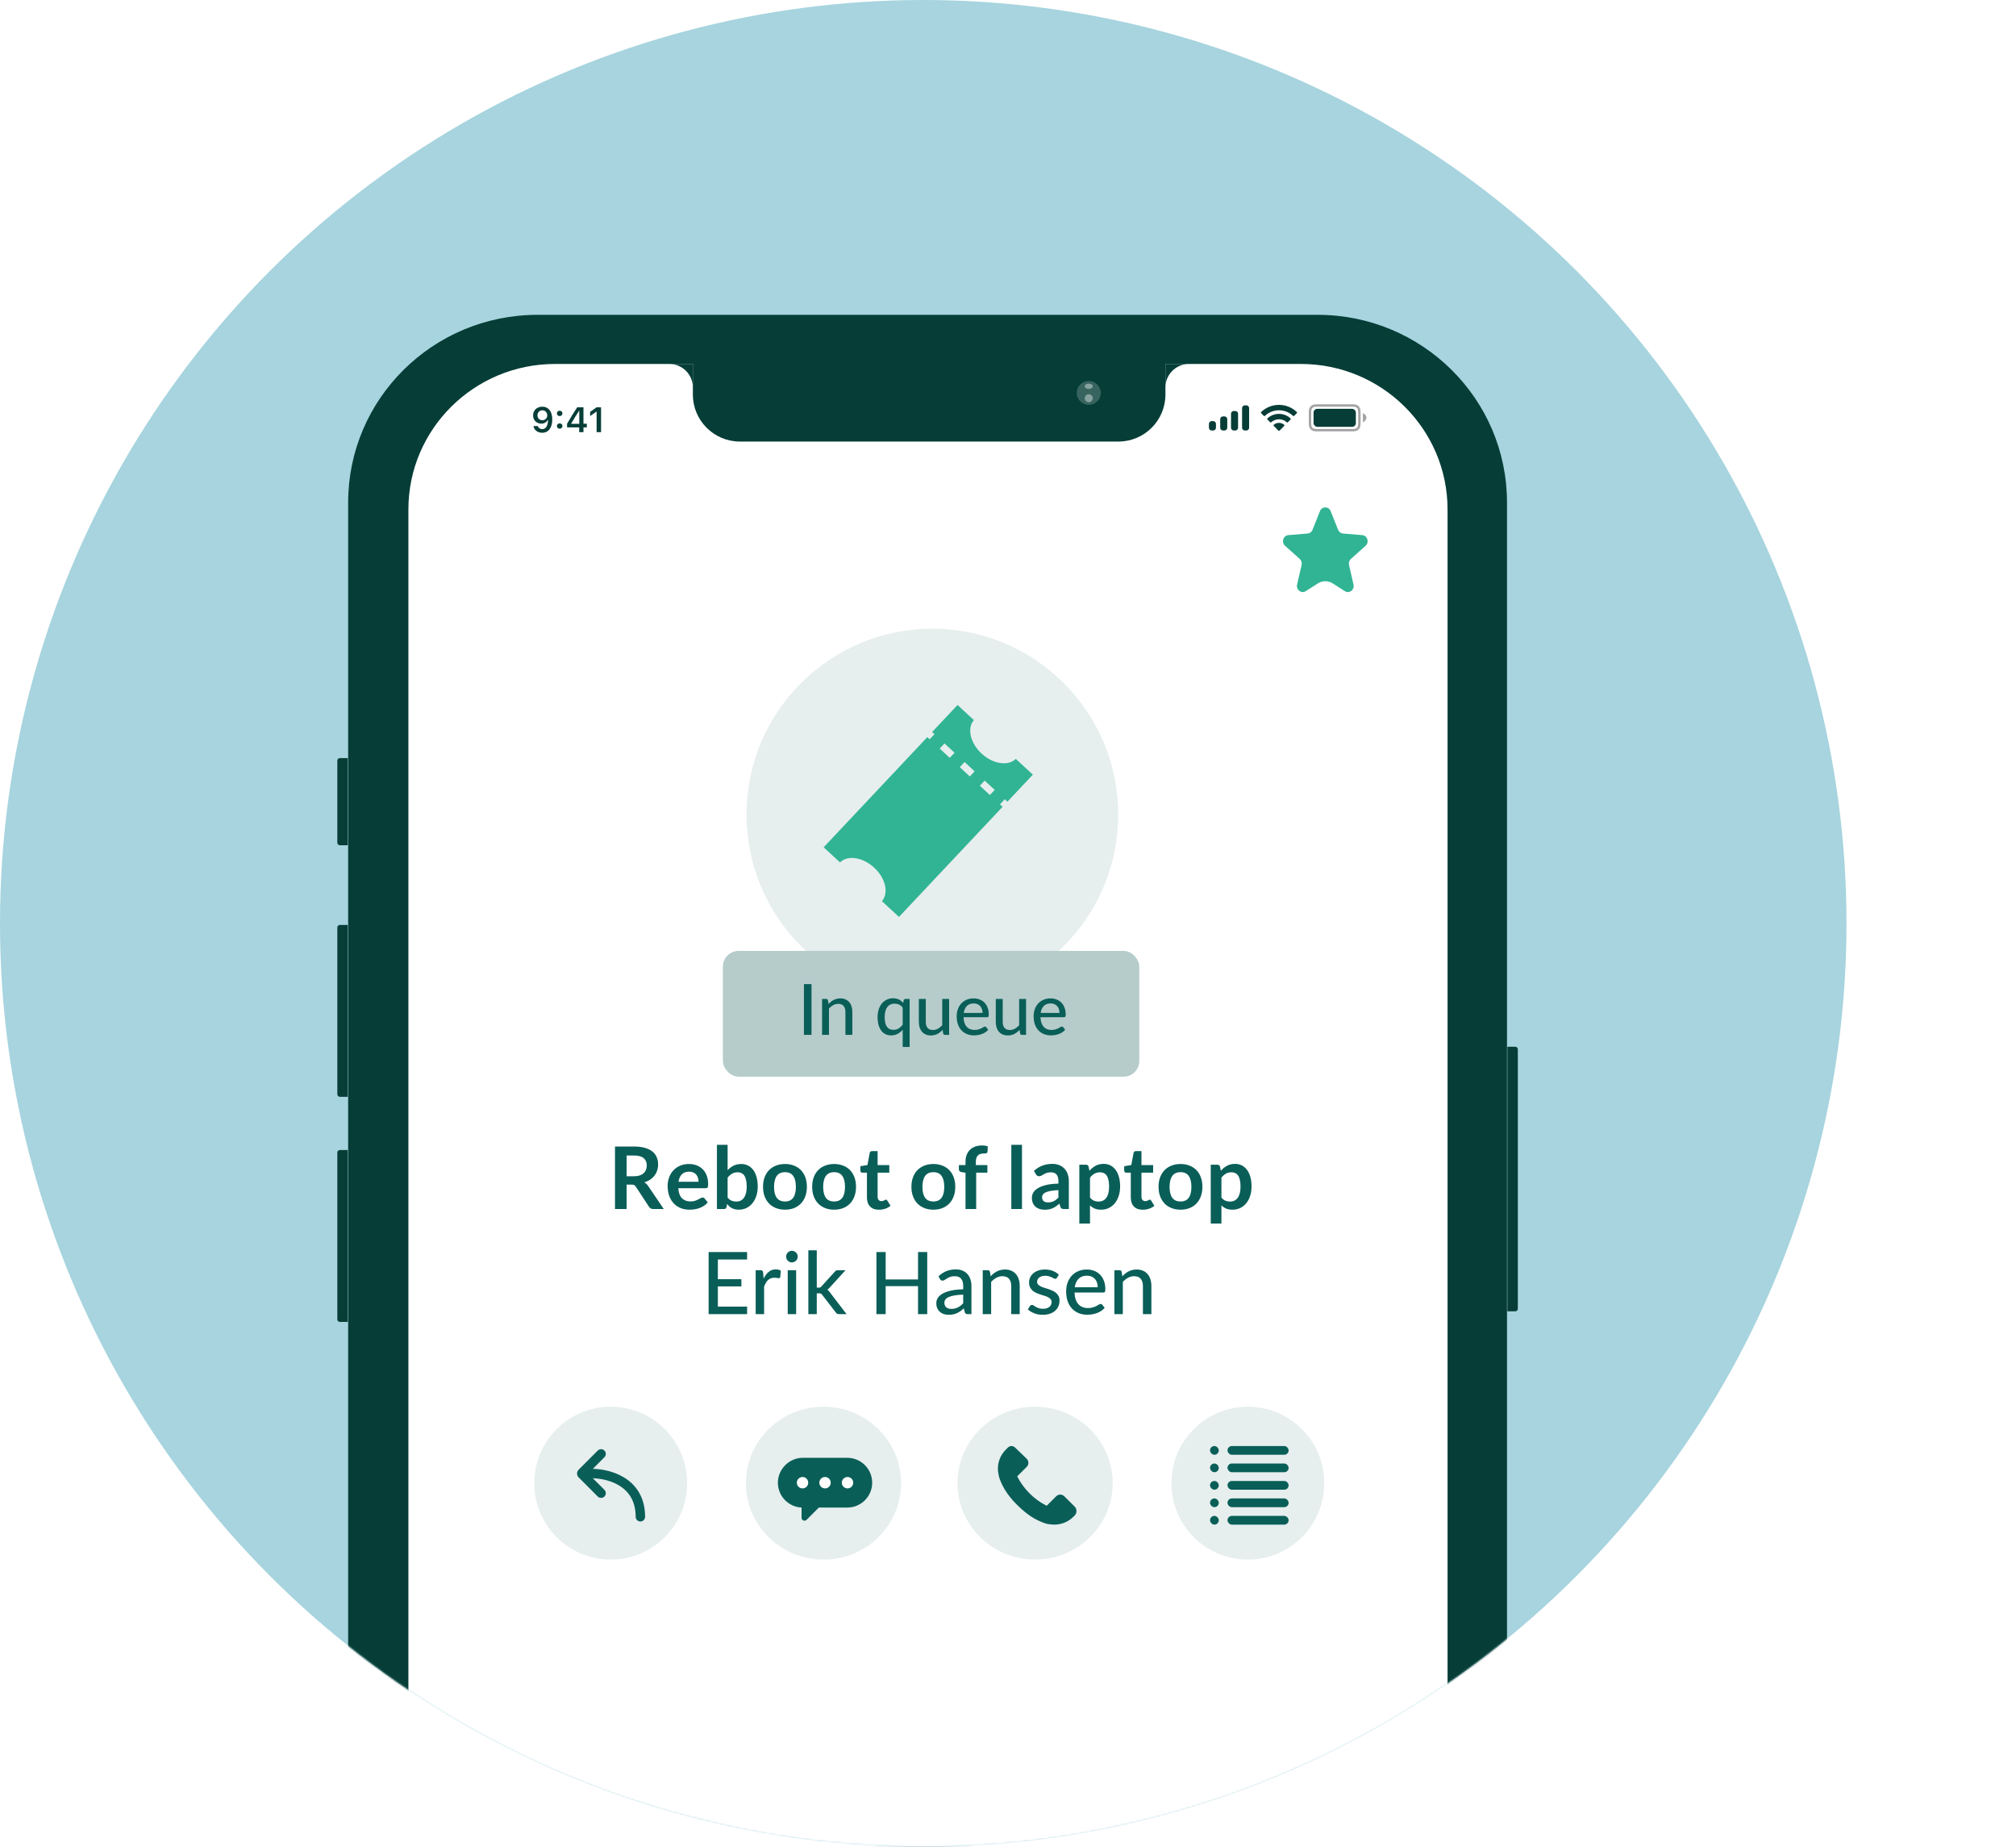 <svg width="1225" height="1122" viewBox="0 0 1225 1122" fill="none" xmlns="http://www.w3.org/2000/svg">
<circle cx="561" cy="561" r="561" fill="#A7D4DE"/>
<mask id="mask0_1113_268" style="mask-type:alpha" maskUnits="userSpaceOnUse" x="0" y="0" width="1122" height="1122">
<circle cx="561" cy="561" r="561" fill="#E6EEEE"/>
</mask>
<g mask="url(#mask0_1113_268)">
<g filter="url(#filter0_d_1113_268)">
<path d="M800.621 186.204H326.639C263.436 186.204 212.201 236.983 212.201 299.621V1499.75C212.201 1562.39 263.436 1613.17 326.639 1613.17H800.621C863.824 1613.17 915.059 1562.39 915.059 1499.75V299.621C915.059 236.983 863.824 186.204 800.621 186.204Z" fill="#063D37"/>
<path d="M800.621 186.204H326.639C263.436 186.204 212.201 236.983 212.201 299.621V1499.75C212.201 1562.39 263.436 1613.17 326.639 1613.17H800.621C863.824 1613.17 915.059 1562.39 915.059 1499.75V299.621C915.059 236.983 863.824 186.204 800.621 186.204Z" stroke="#063D37" stroke-width="1.3"/>
</g>
<path d="M328.261 197.377H798.998C856.881 197.377 903.794 243.88 903.794 301.232V1498.14C903.794 1555.5 856.881 1602 798.998 1602H328.261C270.378 1602 223.465 1555.5 223.465 1498.14V301.232C223.465 243.88 270.378 197.377 328.261 197.377Z" fill="#063D37" stroke="#063D37" stroke-width="1.429"/>
<path d="M205.302 462.109C205.302 461.443 205.846 460.902 206.518 460.902H210.983V513.186H206.518C205.846 513.186 205.302 512.647 205.302 511.98V462.109Z" fill="#063D37" stroke="#063D37" stroke-width="0.65"/>
<path d="M205.302 563.457C205.302 562.791 205.846 562.25 206.518 562.25H210.983V666.014H206.518C205.846 666.014 205.302 665.475 205.302 664.809V563.457Z" fill="#063D37" stroke="#063D37" stroke-width="0.65"/>
<path d="M205.302 700.201C205.302 699.535 205.846 698.996 206.518 698.996H210.983V802.76H206.518C205.846 802.76 205.302 802.219 205.302 801.553V700.201Z" fill="#063D37" stroke="#063D37" stroke-width="0.65"/>
<path d="M921.959 795.113C921.959 795.779 921.413 796.319 920.741 796.319H916.276V636.248H920.741C921.413 636.248 921.959 636.789 921.959 637.455V795.113Z" fill="#063D37" stroke="#063D37" stroke-width="0.65"/>
<path d="M790.443 221.114H337.304C288.071 221.114 248.159 260.691 248.159 309.511V1481.29C248.159 1530.11 288.071 1569.69 337.304 1569.69H790.443C839.677 1569.69 879.588 1530.11 879.588 1481.29V309.511C879.588 260.691 839.677 221.114 790.443 221.114Z" fill="white"/>
<path d="M421.015 203.971H708.159V239.685C708.159 255.465 695.367 268.257 679.587 268.257H449.587C433.807 268.257 421.015 255.465 421.015 239.685V203.971Z" fill="#063D37"/>
<g style="mix-blend-mode:multiply">
<rect x="515.302" y="231.114" width="95.714" height="15.714" rx="7.857" fill="#063D37"/>
</g>
<g style="mix-blend-mode:multiply">
<path d="M661.567 249.171C667.394 249.171 672.118 244.489 672.118 238.714C672.118 232.939 667.394 228.257 661.567 228.257C655.74 228.257 651.016 232.939 651.016 238.714C651.016 244.489 655.74 249.171 661.567 249.171Z" fill="#063D37"/>
</g>
<path opacity="0.2" d="M661.567 245.952C665.601 245.952 668.871 242.711 668.871 238.713C668.871 234.715 665.601 231.473 661.567 231.473C657.532 231.473 654.262 234.715 654.262 238.713C654.262 242.711 657.532 245.952 661.567 245.952Z" fill="white"/>
<path opacity="0.4" d="M661.566 236.297C662.911 236.297 664.001 235.577 664.001 234.688C664.001 233.8 662.911 233.079 661.566 233.079C660.222 233.079 659.131 233.8 659.131 234.688C659.131 235.577 660.222 236.297 661.566 236.297Z" fill="white"/>
<path opacity="0.4" d="M661.566 244.345C662.911 244.345 664.001 243.264 664.001 241.931C664.001 240.599 662.911 239.518 661.566 239.518C660.222 239.518 659.131 240.599 659.131 241.931C659.131 243.264 660.222 244.345 661.566 244.345Z" fill="white"/>
<path fill-rule="evenodd" clip-rule="evenodd" d="M421.015 221.114H385.301V221.114L406.73 221.114C414.588 221.114 420.965 227.46 421.015 235.307V221.114Z" fill="#063D37"/>
<path fill-rule="evenodd" clip-rule="evenodd" d="M708.16 221.114H743.874V221.114L722.445 221.114C714.595 221.114 708.224 227.446 708.16 235.282V221.114Z" fill="#063D37"/>
<path d="M329.454 262.91C333.294 262.91 335.575 259.907 335.575 254.811C335.575 249.81 333.147 247.068 329.537 247.068C326.252 247.068 323.929 249.276 323.929 252.363C323.929 255.261 326.022 257.375 328.899 257.375C330.667 257.375 332.101 256.558 332.812 255.125H332.99C332.959 258.672 331.693 260.702 329.485 260.702C328.188 260.702 327.152 259.99 326.827 258.839H324.138C324.578 261.298 326.691 262.91 329.454 262.91ZM329.548 255.292C327.79 255.292 326.576 254.058 326.576 252.279C326.576 250.574 327.853 249.266 329.558 249.266C331.264 249.266 332.54 250.594 332.54 252.331C332.54 254.047 331.295 255.292 329.548 255.292Z" fill="#063D37"/>
<path d="M340.079 252.771C341.073 252.771 341.753 252.08 341.753 251.149C341.753 250.218 341.073 249.527 340.079 249.527C339.095 249.527 338.405 250.218 338.405 251.149C338.405 252.08 339.095 252.771 340.079 252.771ZM340.079 260.451C341.073 260.451 341.753 259.75 341.753 258.829C341.753 257.898 341.073 257.207 340.079 257.207C339.095 257.207 338.405 257.898 338.405 258.829C338.405 259.75 339.095 260.451 340.079 260.451Z" fill="#063D37"/>
<path d="M351.949 262.543H354.533V259.645H356.574V257.416H354.533V247.445H350.725C348.674 250.563 346.529 254.037 344.572 257.437V259.645H351.949V262.543ZM347.073 257.322C348.548 254.759 350.296 251.965 351.844 249.6H351.991V257.479H347.073V257.322Z" fill="#063D37"/>
<path d="M362.522 262.543H365.221V247.445H362.532L358.587 250.218V252.76L362.344 250.103H362.522V262.543Z" fill="#063D37"/>
<path fill-rule="evenodd" clip-rule="evenodd" d="M800.428 245.629H821.601C823.384 245.629 824.031 245.815 824.683 246.164C825.335 246.512 825.846 247.024 826.195 247.676C826.543 248.327 826.729 248.974 826.729 250.757V256.93C826.729 258.713 826.543 259.36 826.195 260.012C825.846 260.663 825.335 261.175 824.683 261.524C824.031 261.872 823.384 262.058 821.601 262.058H800.428C798.645 262.058 797.999 261.872 797.347 261.524C796.695 261.175 796.183 260.663 795.835 260.012C795.486 259.36 795.301 258.713 795.301 256.93V250.757C795.301 248.974 795.486 248.327 795.835 247.676C796.183 247.024 796.695 246.512 797.347 246.164C797.999 245.815 798.645 245.629 800.428 245.629ZM800.429 247.057C799.019 247.057 798.527 247.152 798.021 247.423C797.618 247.638 797.31 247.946 797.095 248.349C796.825 248.854 796.73 249.347 796.73 250.757V256.93C796.73 258.34 796.825 258.832 797.095 259.337C797.31 259.74 797.618 260.048 798.021 260.263C798.527 260.534 799.019 260.629 800.429 260.629H821.602C823.012 260.629 823.504 260.534 824.01 260.263C824.412 260.048 824.72 259.74 824.936 259.337C825.206 258.832 825.301 258.34 825.301 256.93V250.757C825.301 249.347 825.206 248.854 824.936 248.349C824.72 247.946 824.412 247.638 824.01 247.423C823.504 247.152 823.012 247.057 821.602 247.057H800.429ZM828.158 256.615V250.9C828.158 250.9 830.301 251.991 830.301 253.757C830.301 255.524 828.158 256.615 828.158 256.615Z" fill="black" fill-opacity="0.36"/>
<rect x="798.158" y="248.368" width="25.714" height="10.952" rx="2.286" fill="#063D37"/>
<path fill-rule="evenodd" clip-rule="evenodd" d="M754.762 247.637C754.729 247.803 754.729 248.002 754.729 248.4V259.4C754.729 259.798 754.729 259.998 754.762 260.163C754.898 260.843 755.429 261.375 756.109 261.51C756.275 261.543 756.474 261.543 756.872 261.543C757.27 261.543 757.47 261.543 757.635 261.51C758.315 261.375 758.847 260.843 758.982 260.163C759.015 259.998 759.015 259.798 759.015 259.4V248.4C759.015 248.002 759.015 247.803 758.982 247.637C758.847 246.957 758.315 246.426 757.635 246.29C757.47 246.257 757.27 246.257 756.872 246.257C756.474 246.257 756.275 246.257 756.109 246.29C755.429 246.426 754.898 246.957 754.762 247.637ZM748.015 251.828C748.015 251.43 748.015 251.231 748.048 251.065C748.183 250.385 748.715 249.853 749.395 249.718C749.561 249.685 749.76 249.685 750.158 249.685C750.556 249.685 750.756 249.685 750.921 249.718C751.601 249.853 752.133 250.385 752.268 251.065C752.301 251.231 752.301 251.43 752.301 251.828V259.399C752.301 259.798 752.301 259.997 752.268 260.162C752.133 260.843 751.601 261.374 750.921 261.509C750.756 261.542 750.556 261.542 750.158 261.542C749.76 261.542 749.561 261.542 749.395 261.509C748.715 261.374 748.183 260.843 748.048 260.162C748.015 259.997 748.015 259.798 748.015 259.399V251.828ZM741.476 254.351C741.443 254.517 741.443 254.716 741.443 255.114V259.4C741.443 259.798 741.443 259.997 741.476 260.163C741.612 260.843 742.143 261.375 742.823 261.51C742.989 261.543 743.188 261.543 743.586 261.543C743.984 261.543 744.184 261.543 744.349 261.51C745.029 261.375 745.561 260.843 745.696 260.163C745.729 259.997 745.729 259.798 745.729 259.4V255.114C745.729 254.716 745.729 254.517 745.696 254.351C745.561 253.671 745.029 253.14 744.349 253.004C744.184 252.971 743.984 252.971 743.586 252.971C743.188 252.971 742.989 252.971 742.823 253.004C742.143 253.14 741.612 253.671 741.476 254.351ZM734.62 257.208C734.587 257.374 734.587 257.573 734.587 257.971V259.4C734.587 259.798 734.587 259.997 734.62 260.163C734.755 260.843 735.287 261.374 735.967 261.51C736.132 261.543 736.332 261.543 736.73 261.543C737.128 261.543 737.327 261.543 737.493 261.51C738.173 261.374 738.705 260.843 738.84 260.163C738.873 259.997 738.873 259.798 738.873 259.4V257.971C738.873 257.573 738.873 257.374 738.84 257.208C738.705 256.528 738.173 255.997 737.493 255.861C737.327 255.828 737.128 255.828 736.73 255.828C736.332 255.828 736.132 255.828 735.967 255.861C735.287 255.997 734.755 256.528 734.62 257.208Z" fill="#063D37"/>
<path fill-rule="evenodd" clip-rule="evenodd" d="M777.158 249.252C780.35 249.252 783.42 250.479 785.734 252.678C785.908 252.848 786.186 252.846 786.358 252.674L788.023 250.993C788.11 250.905 788.159 250.787 788.158 250.664C788.157 250.54 788.107 250.423 788.019 250.336C781.948 244.517 772.368 244.517 766.297 250.336C766.209 250.422 766.159 250.54 766.158 250.664C766.157 250.787 766.205 250.905 766.292 250.993L767.958 252.674C768.129 252.846 768.408 252.848 768.582 252.678C770.896 250.479 773.966 249.252 777.158 249.252V249.252ZM777.158 254.72C778.912 254.72 780.603 255.372 781.903 256.549C782.079 256.716 782.356 256.713 782.527 256.541L784.191 254.86C784.278 254.772 784.327 254.653 784.325 254.528C784.324 254.404 784.273 254.286 784.184 254.199C780.225 250.517 774.094 250.517 770.135 254.199C770.046 254.286 769.995 254.404 769.994 254.528C769.993 254.653 770.041 254.772 770.129 254.86L771.792 256.541C771.963 256.713 772.24 256.716 772.416 256.549C773.715 255.373 775.405 254.721 777.158 254.72V254.72ZM780.355 258.731C780.444 258.643 780.493 258.523 780.491 258.399C780.488 258.274 780.434 258.156 780.342 258.072C778.504 256.518 775.813 256.518 773.976 258.072C773.883 258.156 773.829 258.274 773.827 258.399C773.824 258.523 773.873 258.643 773.962 258.731L776.839 261.634C776.924 261.72 777.039 261.768 777.159 261.768C777.279 261.768 777.394 261.72 777.478 261.634L780.355 258.731Z" fill="#063D37"/>
<circle cx="566.546" cy="494.88" r="112.922" fill="#E6EEEE"/>
<path d="M380.756 719.687V734.523H373.693V696.552H385.273C387.864 696.552 390.079 696.823 391.917 697.366C393.772 697.891 395.287 698.635 396.46 699.598C397.65 700.561 398.517 701.716 399.059 703.064C399.62 704.395 399.9 705.865 399.9 707.476C399.9 708.754 399.707 709.962 399.322 711.1C398.954 712.238 398.412 713.271 397.694 714.199C396.994 715.126 396.118 715.94 395.068 716.641C394.035 717.341 392.853 717.901 391.523 718.321C392.416 718.829 393.186 719.555 393.834 720.501L403.34 734.523H396.985C396.372 734.523 395.847 734.401 395.409 734.156C394.989 733.911 394.63 733.561 394.333 733.105L386.35 720.947C386.052 720.492 385.719 720.168 385.352 719.976C385.002 719.783 384.477 719.687 383.776 719.687H380.756ZM380.756 714.619H385.168C386.499 714.619 387.654 714.452 388.634 714.12C389.632 713.787 390.446 713.332 391.076 712.754C391.724 712.159 392.206 711.459 392.521 710.653C392.836 709.848 392.993 708.964 392.993 708.001C392.993 706.076 392.354 704.596 391.076 703.563C389.816 702.531 387.882 702.014 385.273 702.014H380.756V714.619ZM418.637 707.161C420.335 707.161 421.893 707.432 423.311 707.975C424.747 708.518 425.981 709.314 427.014 710.365C428.047 711.398 428.852 712.675 429.43 714.199C430.007 715.704 430.296 717.428 430.296 719.372C430.296 719.862 430.27 720.273 430.218 720.606C430.183 720.921 430.104 721.175 429.981 721.367C429.876 721.542 429.727 721.674 429.535 721.761C429.342 721.831 429.097 721.866 428.8 721.866H412.151C412.344 724.632 413.088 726.663 414.383 727.959C415.679 729.254 417.394 729.902 419.53 729.902C420.58 729.902 421.482 729.779 422.235 729.534C423.005 729.289 423.67 729.018 424.23 728.72C424.808 728.422 425.307 728.151 425.727 727.906C426.165 727.661 426.585 727.538 426.988 727.538C427.25 727.538 427.478 727.591 427.67 727.696C427.863 727.801 428.029 727.95 428.169 728.142L430.06 730.506C429.342 731.346 428.537 732.055 427.644 732.633C426.751 733.193 425.815 733.648 424.834 733.998C423.872 734.331 422.882 734.567 421.867 734.707C420.869 734.847 419.898 734.917 418.952 734.917C417.079 734.917 415.337 734.611 413.727 733.998C412.116 733.368 410.715 732.449 409.525 731.241C408.335 730.016 407.398 728.51 406.715 726.724C406.032 724.921 405.691 722.838 405.691 720.475C405.691 718.636 405.989 716.912 406.584 715.301C407.179 713.673 408.028 712.264 409.131 711.074C410.252 709.866 411.608 708.912 413.201 708.211C414.812 707.511 416.624 707.161 418.637 707.161ZM418.768 711.809C416.878 711.809 415.398 712.343 414.331 713.411C413.263 714.479 412.58 715.993 412.282 717.954H424.467C424.467 717.113 424.353 716.326 424.125 715.59C423.898 714.838 423.548 714.181 423.075 713.621C422.602 713.061 422.007 712.623 421.289 712.308C420.572 711.975 419.731 711.809 418.768 711.809ZM435.636 734.523V695.502H442.123V710.89C443.19 709.752 444.398 708.85 445.746 708.185C447.094 707.502 448.67 707.161 450.473 707.161C451.944 707.161 453.283 707.467 454.491 708.08C455.716 708.675 456.767 709.551 457.642 710.706C458.535 711.861 459.218 713.288 459.69 714.986C460.18 716.684 460.426 718.636 460.426 720.842C460.426 722.855 460.154 724.72 459.611 726.435C459.069 728.151 458.29 729.639 457.274 730.9C456.277 732.16 455.06 733.149 453.624 733.867C452.206 734.567 450.613 734.917 448.845 734.917C448.022 734.917 447.269 734.83 446.587 734.655C445.904 734.497 445.282 734.27 444.722 733.972C444.162 733.674 443.637 733.315 443.147 732.895C442.674 732.458 442.219 731.976 441.781 731.451L441.492 733.263C441.387 733.718 441.204 734.042 440.941 734.235C440.696 734.427 440.354 734.523 439.917 734.523H435.636ZM448.241 712.203C446.893 712.203 445.738 712.492 444.775 713.069C443.829 713.63 442.945 714.426 442.123 715.459V727.538C442.858 728.449 443.654 729.088 444.512 729.455C445.388 729.805 446.333 729.981 447.348 729.981C448.329 729.981 449.213 729.797 450 729.429C450.788 729.061 451.453 728.501 451.996 727.748C452.556 726.996 452.985 726.05 453.283 724.912C453.581 723.757 453.729 722.4 453.729 720.842C453.729 719.267 453.598 717.936 453.335 716.851C453.09 715.748 452.731 714.855 452.259 714.172C451.786 713.49 451.208 712.991 450.526 712.675C449.86 712.36 449.099 712.203 448.241 712.203ZM477.012 707.161C479.025 707.161 480.846 707.485 482.474 708.133C484.119 708.78 485.52 709.699 486.675 710.89C487.831 712.08 488.723 713.533 489.354 715.249C489.984 716.965 490.299 718.881 490.299 721C490.299 723.136 489.984 725.061 489.354 726.777C488.723 728.492 487.831 729.954 486.675 731.162C485.52 732.37 484.119 733.298 482.474 733.946C480.846 734.593 479.025 734.917 477.012 734.917C474.998 734.917 473.169 734.593 471.523 733.946C469.878 733.298 468.469 732.37 467.296 731.162C466.14 729.954 465.239 728.492 464.591 726.777C463.961 725.061 463.646 723.136 463.646 721C463.646 718.881 463.961 716.965 464.591 715.249C465.239 713.533 466.14 712.08 467.296 710.89C468.469 709.699 469.878 708.78 471.523 708.133C473.169 707.485 474.998 707.161 477.012 707.161ZM477.012 729.928C479.253 729.928 480.907 729.175 481.975 727.67C483.06 726.164 483.603 723.958 483.603 721.052C483.603 718.146 483.06 715.932 481.975 714.409C480.907 712.886 479.253 712.124 477.012 712.124C474.736 712.124 473.055 712.894 471.97 714.435C470.884 715.958 470.342 718.164 470.342 721.052C470.342 723.941 470.884 726.147 471.97 727.67C473.055 729.175 474.736 729.928 477.012 729.928ZM506.861 707.161C508.875 707.161 510.695 707.485 512.323 708.133C513.969 708.78 515.37 709.699 516.525 710.89C517.68 712.08 518.573 713.533 519.203 715.249C519.834 716.965 520.149 718.881 520.149 721C520.149 723.136 519.834 725.061 519.203 726.777C518.573 728.492 517.68 729.954 516.525 731.162C515.37 732.37 513.969 733.298 512.323 733.946C510.695 734.593 508.875 734.917 506.861 734.917C504.848 734.917 503.019 734.593 501.373 733.946C499.728 733.298 498.318 732.37 497.145 731.162C495.99 729.954 495.088 728.492 494.441 726.777C493.81 725.061 493.495 723.136 493.495 721C493.495 718.881 493.81 716.965 494.441 715.249C495.088 713.533 495.99 712.08 497.145 710.89C498.318 709.699 499.728 708.78 501.373 708.133C503.019 707.485 504.848 707.161 506.861 707.161ZM506.861 729.928C509.102 729.928 510.757 729.175 511.825 727.67C512.91 726.164 513.453 723.958 513.453 721.052C513.453 718.146 512.91 715.932 511.825 714.409C510.757 712.886 509.102 712.124 506.861 712.124C504.586 712.124 502.905 712.894 501.82 714.435C500.734 715.958 500.192 718.164 500.192 721.052C500.192 723.941 500.734 726.147 501.82 727.67C502.905 729.175 504.586 729.928 506.861 729.928ZM534.059 734.944C531.731 734.944 529.936 734.287 528.676 732.974C527.415 731.644 526.785 729.814 526.785 727.486V712.439H524.054C523.704 712.439 523.398 712.325 523.135 712.098C522.89 711.87 522.767 711.529 522.767 711.074V708.5L527.1 707.791L528.466 700.439C528.536 700.088 528.693 699.817 528.938 699.624C529.201 699.432 529.525 699.336 529.91 699.336H533.271V707.817H540.361V712.439H533.271V727.039C533.271 727.88 533.481 728.536 533.901 729.009C534.322 729.482 534.882 729.718 535.582 729.718C535.985 729.718 536.317 729.674 536.58 729.587C536.86 729.482 537.096 729.377 537.289 729.272C537.499 729.166 537.683 729.07 537.84 728.983C537.998 728.878 538.156 728.825 538.313 728.825C538.506 728.825 538.663 728.878 538.786 728.983C538.908 729.07 539.04 729.21 539.18 729.403L541.123 732.554C540.177 733.342 539.092 733.937 537.867 734.34C536.641 734.742 535.372 734.944 534.059 734.944ZM567.176 707.161C569.19 707.161 571.01 707.485 572.638 708.133C574.284 708.78 575.685 709.699 576.84 710.89C577.995 712.08 578.888 713.533 579.518 715.249C580.149 716.965 580.464 718.881 580.464 721C580.464 723.136 580.149 725.061 579.518 726.777C578.888 728.492 577.995 729.954 576.84 731.162C575.685 732.37 574.284 733.298 572.638 733.946C571.01 734.593 569.19 734.917 567.176 734.917C565.163 734.917 563.334 734.593 561.688 733.946C560.043 733.298 558.633 732.37 557.46 731.162C556.305 729.954 555.403 728.492 554.756 726.777C554.125 725.061 553.81 723.136 553.81 721C553.81 718.881 554.125 716.965 554.756 715.249C555.403 713.533 556.305 712.08 557.46 710.89C558.633 709.699 560.043 708.78 561.688 708.133C563.334 707.485 565.163 707.161 567.176 707.161ZM567.176 729.928C569.417 729.928 571.072 729.175 572.14 727.67C573.225 726.164 573.768 723.958 573.768 721.052C573.768 718.146 573.225 715.932 572.14 714.409C571.072 712.886 569.417 712.124 567.176 712.124C564.901 712.124 563.22 712.894 562.135 714.435C561.049 715.958 560.507 718.164 560.507 721.052C560.507 723.941 561.049 726.147 562.135 727.67C563.22 729.175 564.901 729.928 567.176 729.928ZM586.68 734.523V712.465L584.343 712.098C583.835 712.01 583.424 711.835 583.109 711.573C582.811 711.31 582.662 710.942 582.662 710.47V707.817H586.68V705.822C586.68 704.281 586.907 702.898 587.363 701.673C587.835 700.447 588.501 699.406 589.358 698.548C590.234 697.69 591.293 697.034 592.536 696.578C593.779 696.123 595.179 695.896 596.737 695.896C597.98 695.896 599.136 696.062 600.204 696.395L600.072 699.651C600.037 700.158 599.801 700.474 599.363 700.596C598.926 700.719 598.418 700.78 597.84 700.78C597.07 700.78 596.378 700.867 595.766 701.042C595.171 701.2 594.663 701.489 594.243 701.909C593.823 702.312 593.499 702.854 593.271 703.537C593.061 704.202 592.956 705.034 592.956 706.032V707.817H599.967V712.439H593.166V734.523H586.68ZM620.998 695.502V734.523H614.512V695.502H620.998ZM649.463 734.523H646.548C645.935 734.523 645.454 734.436 645.104 734.261C644.754 734.068 644.491 733.692 644.316 733.132L643.738 731.215C643.056 731.827 642.382 732.37 641.716 732.843C641.069 733.298 640.395 733.683 639.694 733.998C638.994 734.313 638.25 734.55 637.462 734.707C636.674 734.865 635.799 734.944 634.836 734.944C633.698 734.944 632.648 734.795 631.685 734.497C630.722 734.182 629.891 733.718 629.19 733.105C628.508 732.493 627.974 731.731 627.589 730.821C627.204 729.911 627.011 728.851 627.011 727.643C627.011 726.628 627.274 725.63 627.799 724.65C628.341 723.652 629.234 722.759 630.477 721.971C631.72 721.166 633.375 720.501 635.44 719.976C637.506 719.45 640.071 719.153 643.134 719.083V717.507C643.134 715.704 642.749 714.374 641.979 713.516C641.226 712.64 640.123 712.203 638.67 712.203C637.62 712.203 636.744 712.325 636.044 712.57C635.344 712.816 634.731 713.096 634.206 713.411C633.698 713.708 633.226 713.98 632.788 714.225C632.35 714.47 631.869 714.592 631.344 714.592C630.906 714.592 630.53 714.479 630.215 714.251C629.899 714.023 629.646 713.743 629.453 713.411L628.271 711.336C631.37 708.5 635.108 707.082 639.484 707.082C641.06 707.082 642.46 707.345 643.686 707.87C644.929 708.378 645.979 709.095 646.837 710.023C647.695 710.934 648.342 712.028 648.78 713.306C649.235 714.584 649.463 715.984 649.463 717.507V734.523ZM636.858 730.479C637.524 730.479 638.136 730.418 638.696 730.296C639.257 730.173 639.782 729.989 640.272 729.744C640.78 729.499 641.261 729.201 641.716 728.851C642.189 728.484 642.662 728.055 643.134 727.565V723.022C641.244 723.109 639.659 723.276 638.381 723.521C637.121 723.748 636.106 724.046 635.335 724.413C634.565 724.781 634.013 725.21 633.681 725.7C633.366 726.19 633.208 726.724 633.208 727.302C633.208 728.44 633.541 729.254 634.206 729.744C634.889 730.234 635.773 730.479 636.858 730.479ZM655.841 743.32V707.581H659.806C660.226 707.581 660.585 707.677 660.882 707.87C661.18 708.063 661.373 708.36 661.46 708.763L661.985 711.257C663.071 710.014 664.314 709.008 665.714 708.238C667.132 707.467 668.787 707.082 670.677 707.082C672.148 707.082 673.487 707.389 674.695 708.001C675.92 708.614 676.971 709.507 677.846 710.68C678.739 711.835 679.422 713.271 679.894 714.986C680.385 716.684 680.63 718.636 680.63 720.842C680.63 722.855 680.358 724.72 679.816 726.435C679.273 728.151 678.494 729.639 677.479 730.9C676.481 732.16 675.264 733.149 673.828 733.867C672.41 734.567 670.817 734.917 669.049 734.917C667.526 734.917 666.231 734.69 665.163 734.235C664.112 733.762 663.167 733.114 662.327 732.291V743.32H655.841ZM668.445 712.203C667.097 712.203 665.942 712.492 664.979 713.069C664.034 713.63 663.15 714.426 662.327 715.459V727.538C663.062 728.449 663.859 729.088 664.716 729.455C665.592 729.805 666.528 729.981 667.526 729.981C668.507 729.981 669.391 729.797 670.178 729.429C670.984 729.061 671.658 728.501 672.2 727.748C672.761 726.996 673.189 726.05 673.487 724.912C673.785 723.757 673.934 722.4 673.934 720.842C673.934 719.267 673.802 717.936 673.54 716.851C673.295 715.748 672.936 714.855 672.463 714.172C671.99 713.49 671.413 712.991 670.73 712.675C670.065 712.36 669.303 712.203 668.445 712.203ZM694.386 734.944C692.058 734.944 690.263 734.287 689.003 732.974C687.742 731.644 687.112 729.814 687.112 727.486V712.439H684.381C684.031 712.439 683.725 712.325 683.462 712.098C683.217 711.87 683.094 711.529 683.094 711.074V708.5L687.427 707.791L688.793 700.439C688.863 700.088 689.02 699.817 689.265 699.624C689.528 699.432 689.852 699.336 690.237 699.336H693.598V707.817H700.688V712.439H693.598V727.039C693.598 727.88 693.808 728.536 694.228 729.009C694.649 729.482 695.209 729.718 695.909 729.718C696.312 729.718 696.644 729.674 696.907 729.587C697.187 729.482 697.423 729.377 697.616 729.272C697.826 729.166 698.01 729.07 698.167 728.983C698.325 728.878 698.483 728.825 698.64 728.825C698.833 728.825 698.99 728.878 699.113 728.983C699.235 729.07 699.367 729.21 699.507 729.403L701.45 732.554C700.505 733.342 699.419 733.937 698.194 734.34C696.968 734.742 695.699 734.944 694.386 734.944ZM717.348 707.161C719.362 707.161 721.182 707.485 722.81 708.133C724.456 708.78 725.856 709.699 727.012 710.89C728.167 712.08 729.06 713.533 729.69 715.249C730.321 716.965 730.636 718.881 730.636 721C730.636 723.136 730.321 725.061 729.69 726.777C729.06 728.492 728.167 729.954 727.012 731.162C725.856 732.37 724.456 733.298 722.81 733.946C721.182 734.593 719.362 734.917 717.348 734.917C715.335 734.917 713.506 734.593 711.86 733.946C710.215 733.298 708.805 732.37 707.632 731.162C706.477 729.954 705.575 728.492 704.928 726.777C704.297 725.061 703.982 723.136 703.982 721C703.982 718.881 704.297 716.965 704.928 715.249C705.575 713.533 706.477 712.08 707.632 710.89C708.805 709.699 710.215 708.78 711.86 708.133C713.506 707.485 715.335 707.161 717.348 707.161ZM717.348 729.928C719.589 729.928 721.244 729.175 722.311 727.67C723.397 726.164 723.94 723.958 723.94 721.052C723.94 718.146 723.397 715.932 722.311 714.409C721.244 712.886 719.589 712.124 717.348 712.124C715.073 712.124 713.392 712.894 712.307 714.435C711.221 715.958 710.678 718.164 710.678 721.052C710.678 723.941 711.221 726.147 712.307 727.67C713.392 729.175 715.073 729.928 717.348 729.928ZM735.696 743.32V707.581H739.662C740.082 707.581 740.441 707.677 740.738 707.87C741.036 708.063 741.228 708.36 741.316 708.763L741.841 711.257C742.927 710.014 744.17 709.008 745.57 708.238C746.988 707.467 748.642 707.082 750.533 707.082C752.004 707.082 753.343 707.389 754.551 708.001C755.776 708.614 756.827 709.507 757.702 710.68C758.595 711.835 759.278 713.271 759.75 714.986C760.24 716.684 760.485 718.636 760.485 720.842C760.485 722.855 760.214 724.72 759.671 726.435C759.129 728.151 758.35 729.639 757.334 730.9C756.336 732.16 755.12 733.149 753.684 733.867C752.266 734.567 750.673 734.917 748.905 734.917C747.382 734.917 746.086 734.69 745.019 734.235C743.968 733.762 743.023 733.114 742.183 732.291V743.32H735.696ZM748.301 712.203C746.953 712.203 745.798 712.492 744.835 713.069C743.889 713.63 743.005 714.426 742.183 715.459V727.538C742.918 728.449 743.714 729.088 744.572 729.455C745.447 729.805 746.384 729.981 747.382 729.981C748.362 729.981 749.246 729.797 750.034 729.429C750.839 729.061 751.513 728.501 752.056 727.748C752.616 726.996 753.045 726.05 753.343 724.912C753.64 723.757 753.789 722.4 753.789 720.842C753.789 719.267 753.658 717.936 753.395 716.851C753.15 715.748 752.791 714.855 752.319 714.172C751.846 713.49 751.268 712.991 750.586 712.675C749.92 712.36 749.159 712.203 748.301 712.203Z" fill="#0A5E58"/>
<path d="M453.98 793.816L453.954 798.359H430.583V760.65H453.954V765.193H436.202V777.141H450.487V781.526H436.202V793.816H453.98ZM464.009 776.8C464.866 775.049 465.899 773.675 467.107 772.677C468.315 771.679 469.768 771.18 471.466 771.18C472.044 771.18 472.587 771.25 473.094 771.39C473.62 771.513 474.075 771.705 474.46 771.968L474.118 775.828C473.996 776.301 473.707 776.537 473.252 776.537C473.007 776.537 472.639 776.493 472.149 776.406C471.659 776.301 471.134 776.248 470.573 776.248C469.751 776.248 469.024 776.371 468.394 776.616C467.764 776.844 467.195 777.194 466.687 777.666C466.197 778.122 465.759 778.69 465.374 779.373C464.989 780.038 464.63 780.8 464.297 781.658V798.359H459.177V771.679H462.118C462.678 771.679 463.054 771.784 463.247 771.994C463.457 772.187 463.606 772.537 463.693 773.045L464.009 776.8ZM483.767 771.679V798.359H478.646V771.679H483.767ZM484.738 763.434C484.738 763.906 484.642 764.361 484.45 764.799C484.257 765.219 483.994 765.596 483.662 765.928C483.347 766.243 482.97 766.497 482.533 766.69C482.095 766.865 481.64 766.952 481.167 766.952C480.694 766.952 480.248 766.865 479.828 766.69C479.408 766.497 479.031 766.243 478.699 765.928C478.384 765.596 478.13 765.219 477.937 764.799C477.762 764.361 477.675 763.906 477.675 763.434C477.675 762.943 477.762 762.488 477.937 762.068C478.13 761.63 478.384 761.254 478.699 760.939C479.031 760.606 479.408 760.353 479.828 760.177C480.248 759.985 480.694 759.889 481.167 759.889C481.64 759.889 482.095 759.985 482.533 760.177C482.97 760.353 483.347 760.606 483.662 760.939C483.994 761.254 484.257 761.63 484.45 762.068C484.642 762.488 484.738 762.943 484.738 763.434ZM496.301 759.6V782.262H497.509C497.877 782.262 498.183 782.209 498.428 782.104C498.673 781.999 498.927 781.789 499.19 781.474L507.173 772.677C507.418 772.344 507.689 772.099 507.987 771.942C508.284 771.767 508.661 771.679 509.116 771.679H513.79L504.363 781.999C503.855 782.647 503.313 783.146 502.735 783.496C503.067 783.724 503.356 783.986 503.601 784.284C503.864 784.581 504.118 784.905 504.363 785.255L514.394 798.359H509.799C509.379 798.359 509.011 798.289 508.696 798.149C508.398 798.009 508.127 797.755 507.882 797.387L499.636 786.673C499.374 786.271 499.111 786.017 498.848 785.912C498.586 785.789 498.192 785.728 497.667 785.728H496.301V798.359H491.181V759.6H496.301ZM563.425 760.65V798.359H557.832V781.369H538.163V798.359H532.544V760.65H538.163V777.299H557.832V760.65H563.425ZM585.272 786.516C583.188 786.586 581.42 786.752 579.967 787.015C578.514 787.26 577.332 787.592 576.422 788.013C575.512 788.433 574.855 788.932 574.453 789.509C574.05 790.07 573.849 790.7 573.849 791.4C573.849 792.065 573.954 792.643 574.164 793.133C574.391 793.606 574.689 794 575.057 794.315C575.442 794.613 575.888 794.831 576.396 794.971C576.904 795.111 577.455 795.181 578.05 795.181C578.838 795.181 579.556 795.103 580.203 794.945C580.869 794.788 581.49 794.569 582.068 794.289C582.646 793.991 583.197 793.632 583.722 793.212C584.247 792.792 584.764 792.31 585.272 791.768V786.516ZM570.251 775.408C571.739 773.99 573.35 772.931 575.083 772.231C576.834 771.53 578.75 771.18 580.834 771.18C582.357 771.18 583.705 771.434 584.878 771.942C586.051 772.432 587.04 773.123 587.845 774.016C588.65 774.909 589.254 775.977 589.657 777.22C590.077 778.463 590.287 779.837 590.287 781.343V798.359H588.003C587.495 798.359 587.11 798.28 586.847 798.123C586.585 797.947 586.374 797.632 586.217 797.177L585.665 794.84C584.983 795.47 584.309 796.031 583.644 796.521C582.978 796.993 582.278 797.405 581.543 797.755C580.825 798.088 580.055 798.341 579.232 798.516C578.409 798.692 577.499 798.779 576.501 798.779C575.451 798.779 574.461 798.639 573.534 798.359C572.623 798.061 571.827 797.615 571.144 797.02C570.461 796.424 569.918 795.68 569.516 794.788C569.131 793.895 568.938 792.853 568.938 791.663C568.938 790.612 569.218 789.606 569.778 788.643C570.356 787.662 571.284 786.787 572.562 786.017C573.857 785.247 575.538 784.616 577.604 784.126C579.687 783.636 582.243 783.356 585.272 783.286V781.343C585.272 779.329 584.843 777.824 583.985 776.826C583.127 775.828 581.867 775.329 580.203 775.329C579.083 775.329 578.138 775.469 577.367 775.749C576.615 776.029 575.958 776.345 575.398 776.695C574.855 777.027 574.374 777.334 573.954 777.614C573.551 777.894 573.131 778.034 572.693 778.034C572.343 778.034 572.037 777.938 571.774 777.745C571.529 777.553 571.328 777.325 571.17 777.062L570.251 775.408ZM601.948 775.382C602.525 774.769 603.129 774.209 603.76 773.701C604.39 773.193 605.055 772.765 605.755 772.414C606.473 772.047 607.235 771.767 608.04 771.574C608.863 771.364 609.738 771.259 610.666 771.259C612.136 771.259 613.423 771.504 614.526 771.994C615.646 772.484 616.583 773.176 617.336 774.069C618.089 774.944 618.657 776.003 619.043 777.246C619.428 778.489 619.62 779.863 619.62 781.369V798.359H614.473V781.369C614.473 779.461 614.036 777.981 613.16 776.931C612.285 775.863 610.946 775.329 609.143 775.329C607.83 775.329 606.596 775.644 605.44 776.275C604.302 776.887 603.243 777.728 602.263 778.796V798.359H597.142V771.679H600.215C600.932 771.679 601.379 772.021 601.554 772.703L601.948 775.382ZM642.26 776.275C642.12 776.502 641.971 776.668 641.813 776.774C641.656 776.861 641.454 776.905 641.209 776.905C640.929 776.905 640.614 776.809 640.264 776.616C639.931 776.423 639.52 776.213 639.03 775.986C638.557 775.758 637.997 775.548 637.349 775.355C636.702 775.163 635.931 775.067 635.038 775.067C634.303 775.067 633.629 775.163 633.016 775.355C632.421 775.531 631.914 775.784 631.493 776.117C631.073 776.432 630.749 776.817 630.522 777.272C630.294 777.71 630.18 778.183 630.18 778.69C630.18 779.356 630.373 779.907 630.758 780.345C631.161 780.782 631.677 781.159 632.307 781.474C632.955 781.789 633.682 782.078 634.487 782.341C635.31 782.586 636.141 782.848 636.982 783.128C637.839 783.408 638.671 783.732 639.476 784.1C640.299 784.45 641.026 784.896 641.656 785.439C642.304 785.964 642.82 786.603 643.205 787.356C643.608 788.109 643.809 789.028 643.809 790.113C643.809 791.356 643.582 792.512 643.126 793.58C642.689 794.63 642.032 795.54 641.157 796.311C640.299 797.081 639.231 797.685 637.953 798.123C636.675 798.56 635.213 798.779 633.568 798.779C631.73 798.779 630.032 798.473 628.474 797.86C626.915 797.247 625.611 796.468 624.561 795.523L625.769 793.553C625.909 793.308 626.084 793.124 626.294 793.002C626.504 792.862 626.784 792.792 627.134 792.792C627.467 792.792 627.808 792.914 628.158 793.159C628.509 793.405 628.929 793.676 629.419 793.974C629.909 794.254 630.504 794.516 631.205 794.761C631.905 794.989 632.78 795.103 633.83 795.103C634.706 795.103 635.467 794.998 636.115 794.788C636.763 794.56 637.297 794.262 637.717 793.895C638.155 793.51 638.478 793.072 638.688 792.582C638.899 792.092 639.004 791.575 639.004 791.032C639.004 790.332 638.802 789.754 638.4 789.299C638.014 788.827 637.498 788.424 636.85 788.091C636.22 787.759 635.494 787.47 634.671 787.225C633.848 786.98 633.008 786.717 632.15 786.437C631.292 786.157 630.452 785.833 629.629 785.465C628.806 785.098 628.071 784.634 627.423 784.074C626.793 783.513 626.276 782.831 625.874 782.025C625.489 781.22 625.296 780.24 625.296 779.084C625.296 778.051 625.506 777.062 625.926 776.117C626.364 775.172 626.985 774.34 627.791 773.622C628.614 772.905 629.62 772.336 630.811 771.915C632.019 771.478 633.393 771.259 634.933 771.259C636.702 771.259 638.295 771.539 639.713 772.099C641.148 772.66 642.374 773.43 643.389 774.41L642.26 776.275ZM667.026 782.052C667.026 781.036 666.877 780.1 666.58 779.242C666.3 778.384 665.88 777.64 665.319 777.01C664.759 776.38 664.076 775.889 663.271 775.539C662.466 775.189 661.538 775.014 660.488 775.014C658.334 775.014 656.636 775.636 655.393 776.879C654.168 778.122 653.389 779.846 653.056 782.052H667.026ZM671.254 794.551C670.624 795.287 669.897 795.925 669.075 796.468C668.252 796.993 667.376 797.422 666.449 797.755C665.521 798.088 664.558 798.333 663.56 798.49C662.58 798.648 661.608 798.727 660.645 798.727C658.807 798.727 657.1 798.42 655.525 797.807C653.967 797.177 652.61 796.267 651.454 795.076C650.316 793.868 649.424 792.38 648.776 790.612C648.146 788.827 647.831 786.778 647.831 784.468C647.831 782.612 648.119 780.888 648.697 779.294C649.275 777.684 650.098 776.283 651.165 775.093C652.251 773.902 653.573 772.966 655.131 772.283C656.689 771.6 658.439 771.259 660.383 771.259C662.011 771.259 663.507 771.53 664.873 772.073C666.256 772.598 667.446 773.369 668.444 774.384C669.442 775.399 670.221 776.651 670.781 778.139C671.359 779.627 671.648 781.325 671.648 783.233C671.648 784.021 671.56 784.555 671.385 784.835C671.21 785.098 670.886 785.229 670.414 785.229H652.925C652.977 786.822 653.205 788.214 653.608 789.404C654.01 790.577 654.562 791.558 655.262 792.345C655.98 793.133 656.829 793.72 657.809 794.105C658.79 794.49 659.884 794.683 661.092 794.683C662.23 794.683 663.21 794.551 664.033 794.289C664.873 794.026 665.591 793.746 666.186 793.448C666.799 793.133 667.306 792.844 667.709 792.582C668.129 792.319 668.497 792.188 668.812 792.188C669.232 792.188 669.556 792.345 669.784 792.661L671.254 794.551ZM681.957 775.382C682.535 774.769 683.139 774.209 683.769 773.701C684.399 773.193 685.065 772.765 685.765 772.414C686.483 772.047 687.244 771.767 688.05 771.574C688.872 771.364 689.748 771.259 690.675 771.259C692.146 771.259 693.433 771.504 694.536 771.994C695.656 772.484 696.593 773.176 697.345 774.069C698.098 774.944 698.667 776.003 699.052 777.246C699.437 778.489 699.63 779.863 699.63 781.369V798.359H694.483V781.369C694.483 779.461 694.045 777.981 693.17 776.931C692.295 775.863 690.956 775.329 689.152 775.329C687.839 775.329 686.605 775.644 685.45 776.275C684.312 776.887 683.253 777.728 682.272 778.796V798.359H677.152V771.679H680.224C680.942 771.679 681.388 772.021 681.563 772.703L681.957 775.382Z" fill="#0A5E58"/>
<path d="M802.051 310.522C803.247 307.498 807.347 307.498 808.555 310.522L813.077 321.87C813.589 323.139 814.729 324.011 816.05 324.124L827.782 325.109C830.903 325.37 832.168 329.447 829.787 331.565L820.857 339.56C819.854 340.455 819.41 341.871 819.718 343.207L822.451 355.155C823.18 358.338 819.866 360.852 817.189 359.142L809.796 354.419C807.063 352.675 803.566 352.675 800.832 354.419L793.439 359.142C790.763 360.852 787.448 358.327 788.177 355.155L790.911 343.207C791.218 341.871 790.774 340.455 789.772 339.56L780.83 331.565C778.449 329.435 779.714 325.37 782.835 325.109L794.567 324.124C795.888 324.011 797.027 323.139 797.54 321.87L802.062 310.522H802.051Z" fill="#31B494"/>
<path d="M371.092 947.488C396.734 947.488 417.521 926.701 417.521 901.059C417.521 875.417 396.734 854.63 371.092 854.63C345.45 854.63 324.664 875.417 324.664 901.059C324.664 926.701 345.45 947.488 371.092 947.488Z" fill="#E6EEEE"/>
<path d="M500.379 947.488C526.415 947.488 547.522 926.701 547.522 901.059C547.522 875.417 526.415 854.63 500.379 854.63C474.343 854.63 453.236 875.417 453.236 901.059C453.236 926.701 474.343 947.488 500.379 947.488Z" fill="#E6EEEE"/>
<path d="M628.951 947.488C654.987 947.488 676.094 926.701 676.094 901.059C676.094 875.417 654.987 854.63 628.951 854.63C602.914 854.63 581.808 875.417 581.808 901.059C581.808 926.701 602.914 947.488 628.951 947.488Z" fill="#E6EEEE"/>
<path d="M758.236 947.488C783.878 947.488 804.664 926.701 804.664 901.059C804.664 875.417 783.878 854.63 758.236 854.63C732.594 854.63 711.807 875.417 711.807 901.059C711.807 926.701 732.594 947.488 758.236 947.488Z" fill="#E6EEEE"/>
<path d="M653.206 915.508L646.757 909.074C645.321 907.642 643.175 907.642 641.739 909.074L636.005 914.795C628.362 910.979 621.908 904.545 618.089 896.92L623.822 891.2C625.258 889.767 625.258 887.626 623.822 886.193L617.131 879.754C615.695 878.085 613.549 878.085 612.113 879.754L611.156 880.709C607.815 884.042 606.143 888.571 606.379 893.1C606.379 893.1 606.379 893.813 606.616 895.005C606.853 895.719 606.853 896.674 607.095 897.387C608.289 901.203 611.156 907.637 618.325 914.548C625.732 921.937 631.944 924.561 636.005 925.753H636.242C636.721 925.989 637.199 925.989 637.436 925.989H637.673C639.109 926.225 639.824 926.225 639.824 926.225C644.364 926.461 648.904 924.793 652.249 921.46L653.206 920.505C654.401 919.072 654.401 916.931 653.206 915.498V915.508Z" fill="#0A5E58"/>
<path d="M617.232 461.03C612.6 465.622 603.386 464.23 596.45 457.818C589.528 451.406 587.477 442.385 591.78 437.491L581.845 428.307L500.492 514.745L510.427 523.929C515.06 519.337 524.273 520.73 531.209 527.141C538.131 533.553 540.182 542.574 535.879 547.468L546.244 557.054L627.597 470.616L617.232 461.03Z" fill="#31B494"/>
<path d="M564.682 443.125L561.755 446.235L564.892 449.137L567.819 446.027L564.682 443.125Z" fill="#E6EEEE"/>
<path d="M601.499 483L595.398 477.354L598.322 474.242L604.422 479.889L601.499 483ZM589.298 471.708L583.198 466.062L586.122 462.95L592.222 468.596L589.298 471.708ZM577.098 460.415L570.998 454.769L573.921 451.657L580.021 457.304L577.098 460.415Z" fill="#E6EEEE"/>
<path d="M610.548 485.57L607.621 488.68L610.759 491.582L613.685 488.471L610.548 485.57Z" fill="#E6EEEE"/>
<rect x="439.251" y="577.711" width="253.047" height="76.391" rx="9.549" fill="#B5CCCB"/>
<path d="M493.105 628.718H488.507V597.865H493.105V628.718ZM503.455 609.919C503.928 609.417 504.422 608.959 504.938 608.544C505.453 608.128 505.998 607.777 506.571 607.491C507.158 607.19 507.781 606.961 508.44 606.803C509.113 606.631 509.829 606.545 510.588 606.545C511.791 606.545 512.844 606.746 513.747 607.147C514.663 607.548 515.43 608.114 516.046 608.844C516.661 609.56 517.127 610.427 517.442 611.444C517.757 612.461 517.915 613.585 517.915 614.817V628.718H513.704V614.817C513.704 613.256 513.346 612.046 512.629 611.186C511.913 610.312 510.817 609.876 509.342 609.876C508.268 609.876 507.258 610.133 506.313 610.649C505.382 611.15 504.515 611.838 503.713 612.712V628.718H499.523V606.889H502.037C502.624 606.889 502.99 607.168 503.133 607.727L503.455 609.919ZM548.51 612.174C547.865 611.301 547.127 610.678 546.297 610.305C545.48 609.933 544.585 609.747 543.611 609.747C541.692 609.747 540.202 610.441 539.142 611.831C538.096 613.206 537.574 615.218 537.574 617.868C537.574 619.257 537.688 620.446 537.917 621.435C538.161 622.409 538.505 623.211 538.949 623.841C539.407 624.457 539.966 624.915 540.624 625.216C541.283 625.502 542.028 625.646 542.859 625.646C544.076 625.646 545.129 625.374 546.017 624.829C546.905 624.285 547.736 623.519 548.51 622.53V612.174ZM552.721 606.889V636.044H548.51V625.603C547.607 626.634 546.583 627.465 545.437 628.095C544.291 628.711 542.966 629.019 541.462 629.019C540.216 629.019 539.085 628.775 538.068 628.288C537.065 627.801 536.206 627.092 535.49 626.161C534.773 625.216 534.222 624.049 533.835 622.659C533.448 621.27 533.255 619.673 533.255 617.868C533.255 616.249 533.47 614.746 533.9 613.356C534.329 611.967 534.952 610.764 535.769 609.747C536.585 608.73 537.574 607.935 538.734 607.362C539.894 606.775 541.205 606.481 542.666 606.481C543.367 606.481 544.012 606.545 544.599 606.674C545.186 606.803 545.731 606.989 546.232 607.233C546.733 607.476 547.192 607.77 547.607 608.114C548.037 608.458 548.438 608.851 548.81 609.295L549.09 607.727C549.233 607.168 549.598 606.889 550.185 606.889H552.721ZM576.72 606.889V628.718H574.207C573.634 628.718 573.261 628.439 573.089 627.88L572.789 625.689C572.316 626.19 571.822 626.648 571.306 627.064C570.791 627.479 570.239 627.837 569.652 628.138C569.065 628.424 568.442 628.646 567.783 628.804C567.124 628.976 566.415 629.062 565.656 629.062C564.452 629.062 563.393 628.861 562.476 628.46C561.573 628.059 560.814 627.501 560.198 626.784C559.583 626.054 559.117 625.18 558.802 624.163C558.487 623.146 558.329 622.022 558.329 620.79V606.889H562.54V620.79C562.54 622.351 562.898 623.569 563.615 624.442C564.331 625.302 565.426 625.732 566.902 625.732C567.976 625.732 568.979 625.481 569.91 624.98C570.841 624.464 571.714 623.762 572.531 622.874V606.889H576.72ZM597.028 615.376C597.028 614.545 596.906 613.779 596.663 613.077C596.433 612.375 596.09 611.766 595.631 611.251C595.173 610.735 594.614 610.334 593.956 610.047C593.297 609.761 592.538 609.618 591.678 609.618C589.916 609.618 588.527 610.126 587.51 611.143C586.507 612.16 585.87 613.571 585.598 615.376H597.028ZM600.487 625.603C599.971 626.204 599.377 626.727 598.704 627.171C598.031 627.601 597.314 627.952 596.555 628.224C595.796 628.496 595.008 628.697 594.192 628.825C593.39 628.954 592.595 629.019 591.807 629.019C590.303 629.019 588.907 628.768 587.617 628.267C586.343 627.751 585.233 627.006 584.287 626.032C583.356 625.044 582.626 623.827 582.096 622.38C581.58 620.919 581.322 619.243 581.322 617.352C581.322 615.834 581.559 614.423 582.031 613.12C582.504 611.802 583.177 610.656 584.051 609.682C584.939 608.708 586.02 607.942 587.295 607.383C588.57 606.825 590.002 606.545 591.592 606.545C592.924 606.545 594.149 606.767 595.266 607.211C596.398 607.641 597.372 608.271 598.188 609.102C599.005 609.933 599.642 610.957 600.1 612.174C600.573 613.392 600.809 614.781 600.809 616.343C600.809 616.987 600.738 617.424 600.594 617.653C600.451 617.868 600.186 617.975 599.799 617.975H585.49C585.533 619.279 585.72 620.418 586.049 621.392C586.378 622.351 586.83 623.153 587.403 623.798C587.99 624.442 588.685 624.922 589.487 625.237C590.289 625.553 591.184 625.71 592.172 625.71C593.103 625.71 593.905 625.603 594.579 625.388C595.266 625.173 595.853 624.944 596.34 624.7C596.842 624.442 597.257 624.206 597.587 623.991C597.93 623.776 598.231 623.669 598.489 623.669C598.833 623.669 599.098 623.798 599.284 624.056L600.487 625.603ZM623.467 606.889V628.718H620.954C620.381 628.718 620.008 628.439 619.836 627.88L619.536 625.689C619.063 626.19 618.569 626.648 618.053 627.064C617.537 627.479 616.986 627.837 616.399 628.138C615.811 628.424 615.188 628.646 614.53 628.804C613.871 628.976 613.162 629.062 612.403 629.062C611.199 629.062 610.139 628.861 609.223 628.46C608.32 628.059 607.561 627.501 606.945 626.784C606.329 626.054 605.864 625.18 605.549 624.163C605.234 623.146 605.076 622.022 605.076 620.79V606.889H609.287V620.79C609.287 622.351 609.645 623.569 610.361 624.442C611.078 625.302 612.173 625.732 613.649 625.732C614.723 625.732 615.726 625.481 616.657 624.98C617.588 624.464 618.461 623.762 619.278 622.874V606.889H623.467ZM643.775 615.376C643.775 614.545 643.653 613.779 643.41 613.077C643.18 612.375 642.837 611.766 642.378 611.251C641.92 610.735 641.361 610.334 640.702 610.047C640.044 609.761 639.284 609.618 638.425 609.618C636.663 609.618 635.274 610.126 634.257 611.143C633.254 612.16 632.617 613.571 632.345 615.376H643.775ZM647.234 625.603C646.718 626.204 646.124 626.727 645.451 627.171C644.777 627.601 644.061 627.952 643.302 628.224C642.543 628.496 641.755 628.697 640.939 628.825C640.137 628.954 639.342 629.019 638.554 629.019C637.05 629.019 635.653 628.768 634.364 628.267C633.09 627.751 631.979 627.006 631.034 626.032C630.103 625.044 629.373 623.827 628.843 622.38C628.327 620.919 628.069 619.243 628.069 617.352C628.069 615.834 628.306 614.423 628.778 613.12C629.251 611.802 629.924 610.656 630.798 609.682C631.686 608.708 632.767 607.942 634.042 607.383C635.317 606.825 636.749 606.545 638.339 606.545C639.671 606.545 640.896 606.767 642.013 607.211C643.145 607.641 644.119 608.271 644.935 609.102C645.751 609.933 646.389 610.957 646.847 612.174C647.32 613.392 647.556 614.781 647.556 616.343C647.556 616.987 647.485 617.424 647.341 617.653C647.198 617.868 646.933 617.975 646.546 617.975H632.237C632.28 619.279 632.466 620.418 632.796 621.392C633.125 622.351 633.577 623.153 634.149 623.798C634.737 624.442 635.431 624.922 636.234 625.237C637.036 625.553 637.931 625.71 638.919 625.71C639.85 625.71 640.652 625.603 641.325 625.388C642.013 625.173 642.6 624.944 643.087 624.7C643.589 624.442 644.004 624.206 644.333 623.991C644.677 623.776 644.978 623.669 645.236 623.669C645.58 623.669 645.845 623.798 646.031 624.056L647.234 625.603Z" fill="#0A5E58"/>
<path d="M358.085 895.244C368.43 894.784 389.119 899.385 389.119 921.473" stroke="#0A5E58" stroke-width="5.729" stroke-linecap="round"/>
<path d="M365.246 883.277L353.648 894.876C353.461 895.062 353.461 895.364 353.648 895.551L365.246 907.149" stroke="#0A5E58" stroke-width="5.729" stroke-linecap="round"/>
<rect x="745.878" y="878.502" width="37.135" height="5.305" rx="2.652" fill="#0A5E58"/>
<rect x="735.268" y="878.502" width="5.305" height="5.305" rx="2.652" fill="#0A5E58"/>
<rect x="745.878" y="889.113" width="37.135" height="5.305" rx="2.652" fill="#0A5E58"/>
<rect x="735.268" y="889.113" width="5.305" height="5.305" rx="2.652" fill="#0A5E58"/>
<rect x="745.878" y="899.722" width="37.135" height="5.305" rx="2.652" fill="#0A5E58"/>
<rect x="735.268" y="899.722" width="5.305" height="5.305" rx="2.652" fill="#0A5E58"/>
<rect x="745.878" y="910.333" width="37.135" height="5.305" rx="2.652" fill="#0A5E58"/>
<rect x="735.268" y="910.333" width="5.305" height="5.305" rx="2.652" fill="#0A5E58"/>
<rect x="745.878" y="920.942" width="37.135" height="5.305" rx="2.652" fill="#0A5E58"/>
<rect x="735.268" y="920.942" width="5.305" height="5.305" rx="2.652" fill="#0A5E58"/>
<path fill-rule="evenodd" clip-rule="evenodd" d="M487.784 885.661H514.859C523.203 885.661 529.966 892.426 529.966 900.773C529.966 909.12 523.203 915.885 514.859 915.885H497.55L490.112 923.326C488.984 924.454 487.055 923.657 487.055 922.062V915.872C479.046 915.491 472.672 908.88 472.672 900.773C472.672 892.666 479.435 885.661 487.779 885.661H487.784Z" fill="#0A5E58"/>
<path d="M504.785 900.777C504.785 902.694 503.231 904.243 501.319 904.243C499.408 904.243 497.854 902.689 497.854 900.777C497.854 898.865 499.408 897.31 501.319 897.31C503.231 897.31 504.785 898.865 504.785 900.777Z" fill="white"/>
<path d="M491.114 900.777C491.114 902.694 489.56 904.243 487.648 904.243C485.737 904.243 484.183 902.689 484.183 900.777C484.183 898.865 485.737 897.31 487.648 897.31C489.56 897.31 491.114 898.865 491.114 900.777Z" fill="white"/>
<path d="M518.455 900.777C518.455 902.694 516.902 904.243 514.99 904.243C513.079 904.243 511.525 902.689 511.525 900.777C511.525 898.865 513.079 897.31 514.99 897.31C516.902 897.31 518.455 898.865 518.455 900.777Z" fill="white"/>
</g>
<defs>
<filter id="filter0_d_1113_268" x="205.836" y="185.554" width="715.587" height="1439.69" filterUnits="userSpaceOnUse" color-interpolation-filters="sRGB">
<feFlood flood-opacity="0" result="BackgroundImageFix"/>
<feColorMatrix in="SourceAlpha" type="matrix" values="0 0 0 0 0 0 0 0 0 0 0 0 0 0 0 0 0 0 127 0" result="hardAlpha"/>
<feOffset dy="5.714"/>
<feGaussianBlur stdDeviation="2.857"/>
<feComposite in2="hardAlpha" operator="out"/>
<feColorMatrix type="matrix" values="0 0 0 0 0 0 0 0 0 0 0 0 0 0 0 0 0 0 0.25 0"/>
<feBlend mode="normal" in2="BackgroundImageFix" result="effect1_dropShadow_1113_268"/>
<feBlend mode="normal" in="SourceGraphic" in2="effect1_dropShadow_1113_268" result="shape"/>
</filter>
</defs>
</svg>